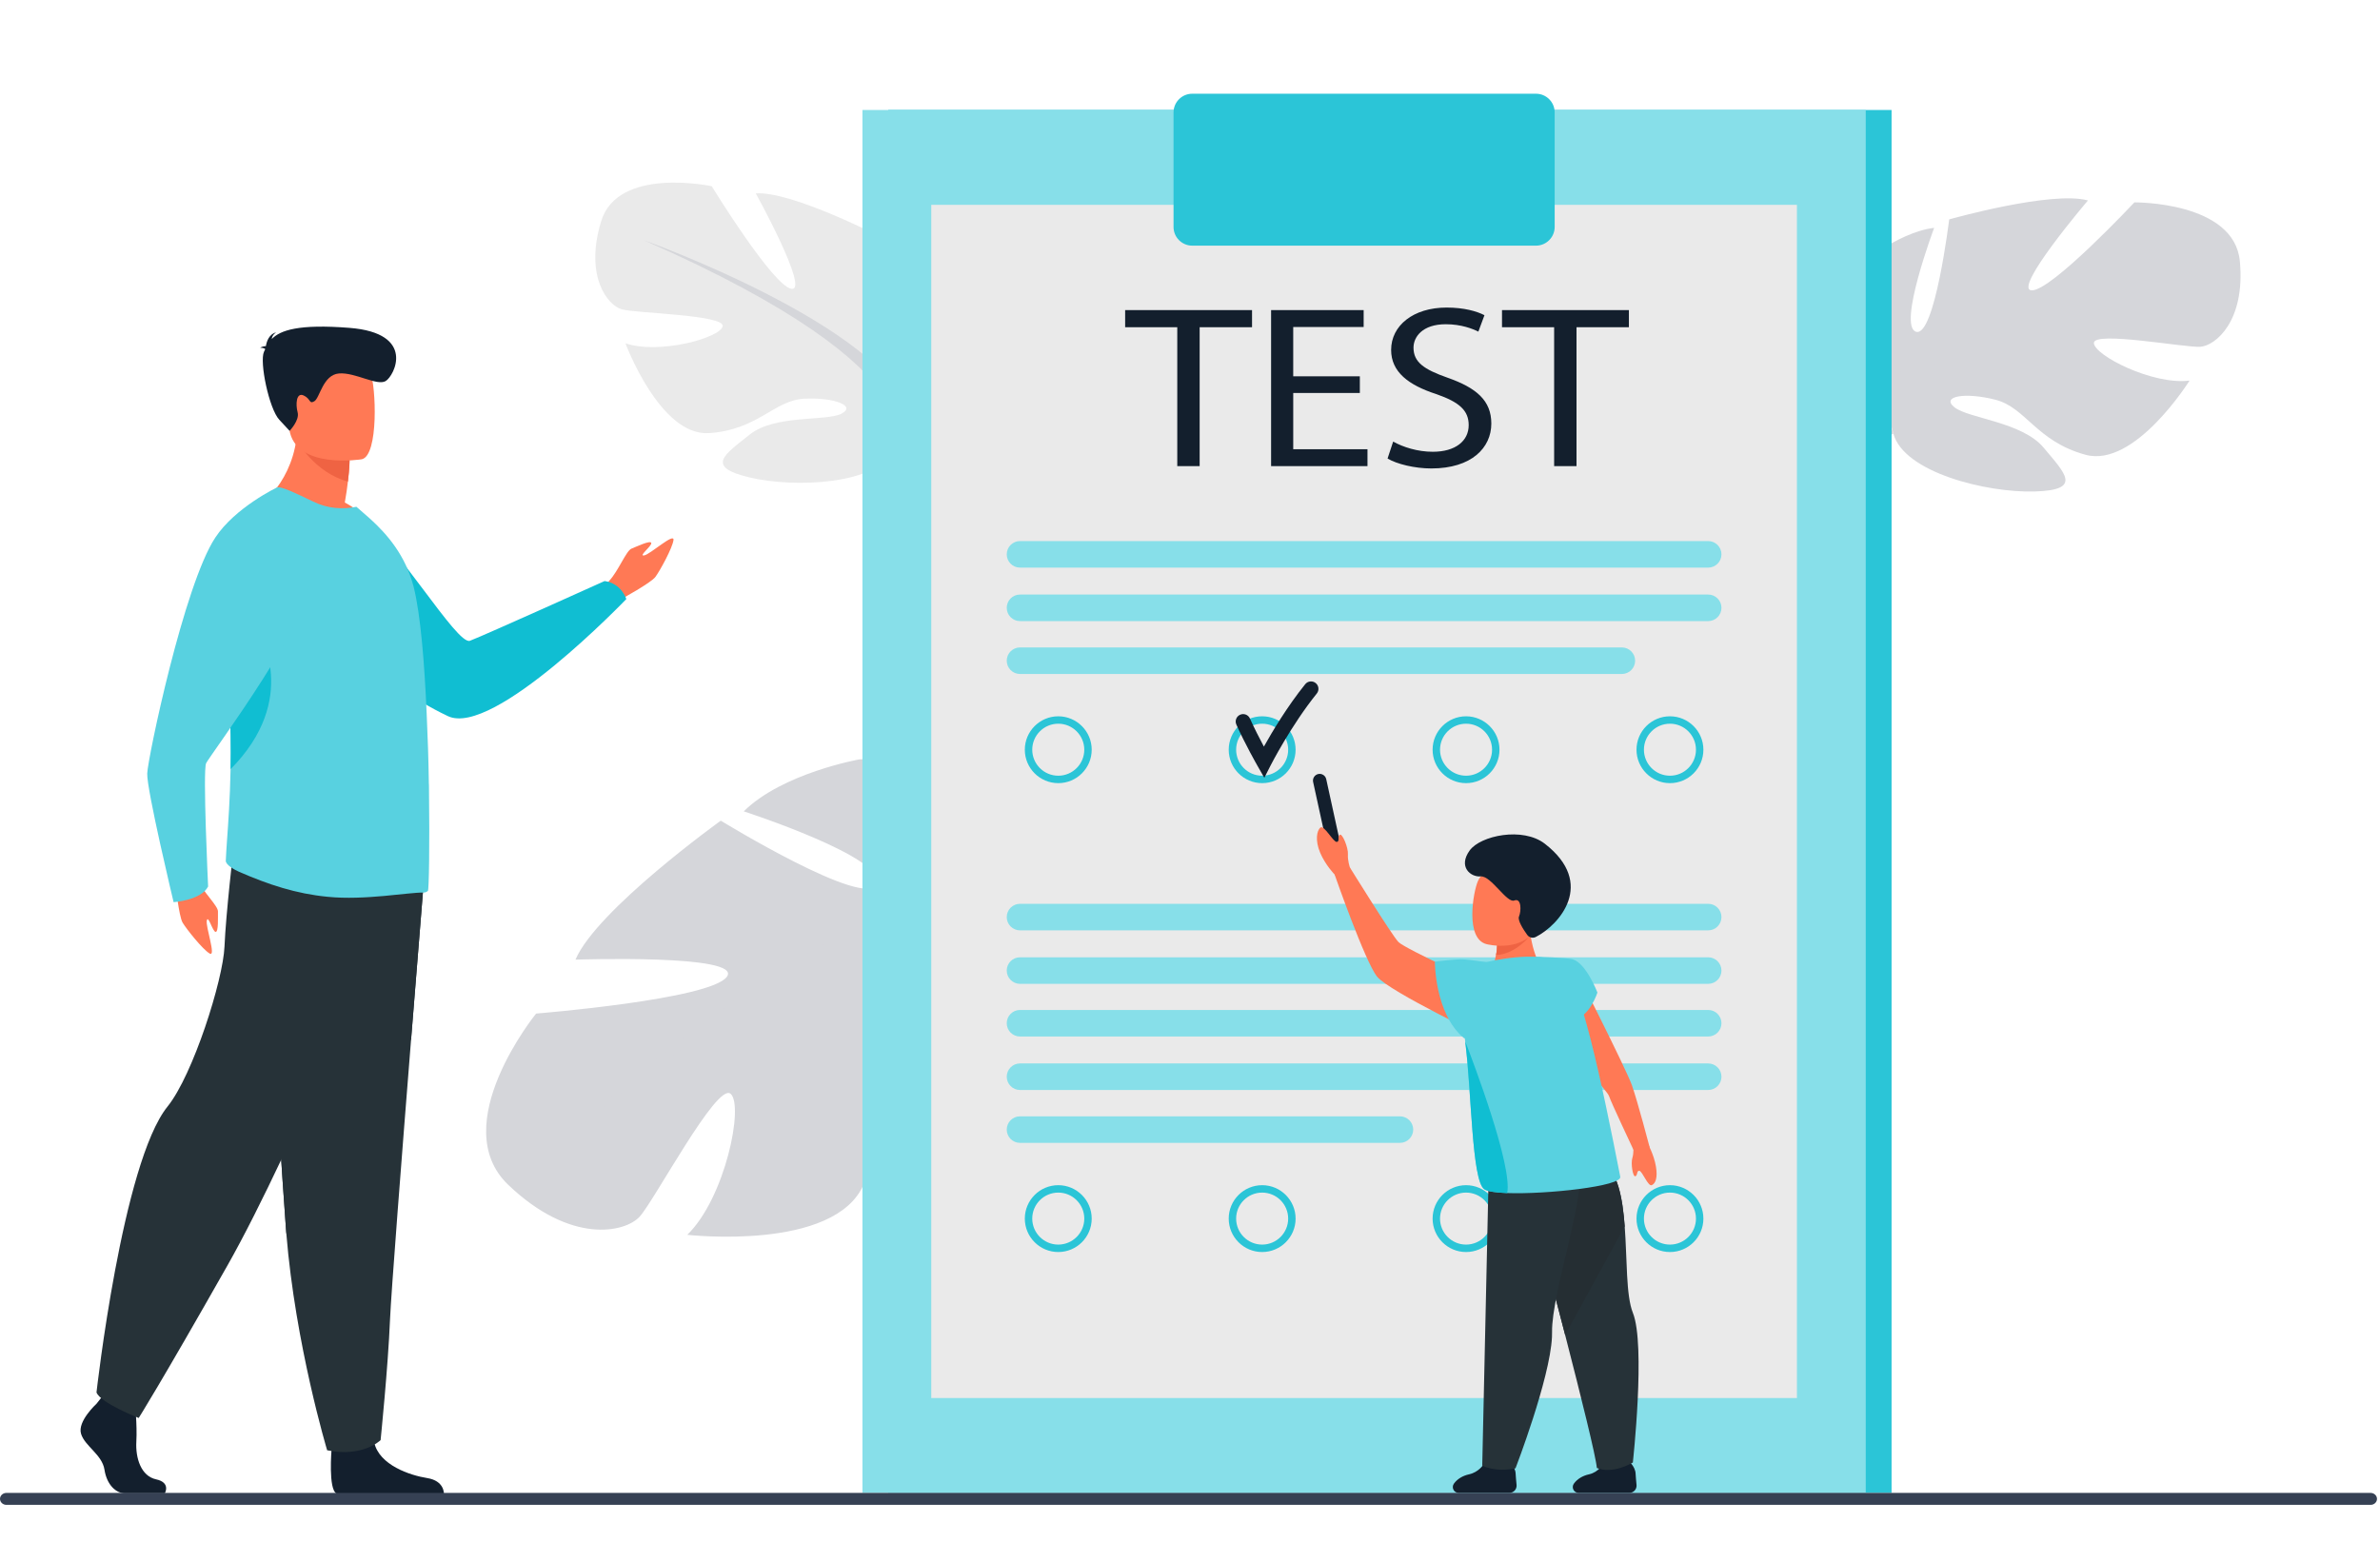 <svg width="457" height="300" viewBox="0 0 457 300" fill="none" xmlns="http://www.w3.org/2000/svg">
<g clip-path="url(#clip0_1316_13362)">
<path d="M361.547 75.841C361.547 75.841 346.012 63.212 356.322 51.533C356.322 51.533 364.146 44.623 371.392 43.756C371.392 43.756 364.323 62.617 367.916 63.715C371.507 64.813 374.277 42.132 374.277 42.132C374.277 42.132 393.926 36.569 400.92 38.496C400.92 38.496 386.36 55.579 390.11 55.759C393.863 55.938 409.84 38.866 409.84 38.866C409.84 38.866 429.029 38.661 430.093 50.189C431.16 61.721 425.381 66.385 422.507 66.596C419.633 66.804 402.002 63.501 402.062 65.874C402.123 68.246 413.416 73.995 420.431 73.087C420.431 73.087 409.93 89.93 400.452 87.338C390.974 84.743 389.029 78.26 383.142 76.763C377.255 75.266 372.615 76.113 375.318 78.237C378.021 80.362 388.309 81.041 392.414 85.974C396.52 90.907 399.981 94.109 390.711 94.387C381.442 94.664 365.577 90.722 363.562 83.281C361.547 75.841 361.547 75.841 361.547 75.841Z" fill="#D5D6DA"/>
<path d="M421.001 52.155C421.001 52.155 370.091 59.368 361.548 75.842C361.548 75.842 360.417 83.682 354.042 91.789L353.443 95.231C353.443 95.231 360.53 84.411 363.563 83.284C363.563 83.284 355.412 66.267 421.001 52.155Z" fill="#D5D6DA"/>
<path d="M354.042 91.789C354.042 91.789 344.645 101.777 346.49 116.247L348.491 116.068C348.491 116.068 349.268 100.621 354.481 93.688C359.697 86.757 354.042 91.789 354.042 91.789Z" fill="#599DAD"/>
<path d="M187.698 173.43C187.698 173.43 187.377 144.685 165.027 145.833C165.027 145.833 150.261 148.448 142.811 155.815C142.811 155.815 170.338 164.731 168.364 169.748C166.389 174.765 138.404 157.604 138.404 157.604C138.404 157.604 114.586 174.713 110.501 184.294C110.501 184.294 142.73 183.198 139.578 187.577C136.427 191.955 102.943 194.649 102.943 194.649C102.943 194.649 85.563 216.026 97.579 227.529C109.596 239.031 120.007 236.71 122.812 233.667C125.616 230.624 137.658 207.859 140.275 210.047C142.892 212.235 139.26 230.063 131.971 237.138C131.971 237.138 160.3 240.395 165.854 227.425C171.408 214.454 165.854 206.472 169.433 198.518C173.013 190.565 178.11 186.109 178.084 191.045C178.058 195.984 169.627 208.148 171.507 217.171C173.386 226.196 173.892 232.948 182.49 222.777C191.089 212.607 200.836 191.256 194.267 182.343C187.698 173.43 187.698 173.43 187.698 173.43Z" fill="#D5D6DA"/>
<path d="M107.912 219.067C107.912 219.067 161.528 168.303 187.697 173.427C187.697 173.427 197.524 179.167 212.342 179.245L216.748 181.646C216.748 181.646 198.244 179.938 194.266 182.34C194.263 182.343 182.409 157.974 107.912 219.067Z" fill="#D5D6DA"/>
<path d="M212.342 179.248C212.342 179.248 231.974 177.615 246.601 192.623L244.609 194.709C244.609 194.709 226.538 181.777 214.083 181.438C201.627 181.103 212.342 179.248 212.342 179.248Z" fill="#599DAD"/>
<path d="M174.965 79.859C174.965 79.859 192.015 70.969 184.57 57.995C184.57 57.995 178.541 49.987 171.892 47.773C171.892 47.773 174.904 66.879 171.313 67.22C167.722 67.561 169.492 45.69 169.492 45.69C169.492 45.69 152.078 36.67 145.127 37.135C145.127 37.135 155.533 56.013 151.968 55.461C148.403 54.906 136.664 35.765 136.664 35.765C136.664 35.765 118.649 31.872 115.422 42.513C112.195 53.154 116.732 58.66 119.395 59.411C122.058 60.163 139.284 60.452 138.769 62.674C138.254 64.897 126.522 68.128 120.094 65.923C120.094 65.923 126.724 83.795 136.144 83.179C145.564 82.564 148.643 76.838 154.469 76.567C160.298 76.292 164.499 77.983 161.544 79.463C158.589 80.939 148.782 79.596 143.968 83.448C139.154 87.297 135.279 89.644 143.944 91.693C152.612 93.742 168.298 93.089 171.628 86.477C174.965 79.859 174.965 79.859 174.965 79.859Z" fill="#EAEAEA"/>
<path d="M123.596 46.114C123.596 46.114 170.102 62.712 174.962 79.859C174.962 79.859 174.511 87.451 178.949 96.309L178.848 99.661C178.848 99.661 174.268 88.115 171.631 86.471C171.634 86.471 182.584 72.032 123.596 46.114Z" fill="#D5D6DA"/>
<path d="M178.948 96.309C178.948 96.309 185.864 107.516 181.336 120.776L179.489 120.221C179.489 120.221 181.735 105.537 178.168 98.011C174.6 90.485 178.948 96.309 178.948 96.309Z" fill="#D5D6DA"/>
<path d="M363.215 21.121H170.566V286.7H363.215V21.121Z" fill="#2BC5D7"/>
<path d="M358.254 21.121H165.605V286.7H358.254V21.121Z" fill="#87DFE9"/>
<path d="M345.041 39.337H178.818V268.486H345.041V39.337Z" fill="#EAEAEA"/>
<path d="M294.939 47.175H228.922C226.953 47.175 225.34 45.565 225.34 43.594V21.581C225.34 19.613 226.95 18 228.922 18H294.942C296.91 18 298.524 19.61 298.524 21.581V43.594C298.521 45.562 296.908 47.175 294.939 47.175Z" fill="#2BC5D7"/>
<path d="M327.998 109.008H195.861C194.453 109.008 193.311 107.866 193.311 106.459C193.311 105.051 194.453 103.91 195.861 103.91H327.998C329.406 103.91 330.548 105.051 330.548 106.459C330.548 107.866 329.409 109.008 327.998 109.008Z" fill="#87DFE9"/>
<path d="M327.998 119.279H195.861C194.453 119.279 193.311 118.137 193.311 116.73C193.311 115.322 194.453 114.181 195.861 114.181H327.998C329.406 114.181 330.548 115.322 330.548 116.73C330.548 118.137 329.409 119.279 327.998 119.279Z" fill="#87DFE9"/>
<path d="M311.422 129.434H195.861C194.453 129.434 193.311 128.293 193.311 126.885C193.311 125.478 194.453 124.336 195.861 124.336H311.422C312.83 124.336 313.972 125.478 313.972 126.885C313.972 128.293 312.83 129.434 311.422 129.434Z" fill="#87DFE9"/>
<path d="M203.205 150.399C199.663 150.399 196.783 147.518 196.783 143.98C196.783 140.44 199.666 137.562 203.205 137.562C206.744 137.562 209.626 140.443 209.626 143.98C209.626 147.518 206.747 150.399 203.205 150.399ZM203.205 138.983C200.449 138.983 198.209 141.223 198.209 143.977C198.209 146.732 200.449 148.971 203.205 148.971C205.96 148.971 208.201 146.732 208.201 143.977C208.198 141.226 205.957 138.983 203.205 138.983Z" fill="#2BC5D7"/>
<path d="M242.355 150.399C238.813 150.399 235.934 147.518 235.934 143.98C235.934 140.44 238.816 137.562 242.355 137.562C245.897 137.562 248.777 140.443 248.777 143.98C248.777 147.518 245.897 150.399 242.355 150.399ZM242.355 138.983C239.6 138.983 237.359 141.223 237.359 143.977C237.359 146.732 239.6 148.971 242.355 148.971C245.11 148.971 247.351 146.732 247.351 143.977C247.351 141.226 245.11 138.983 242.355 138.983Z" fill="#2BC5D7"/>
<path d="M281.506 150.399C277.964 150.399 275.084 147.518 275.084 143.98C275.084 140.44 277.967 137.562 281.506 137.562C285.047 137.562 287.927 140.443 287.927 143.98C287.927 147.518 285.047 150.399 281.506 150.399ZM281.506 138.983C278.75 138.983 276.509 141.223 276.509 143.977C276.509 146.732 278.75 148.971 281.506 148.971C284.261 148.971 286.502 146.732 286.502 143.977C286.502 141.226 284.261 138.983 281.506 138.983Z" fill="#2BC5D7"/>
<path d="M320.658 150.399C317.116 150.399 314.236 147.518 314.236 143.98C314.236 140.44 317.119 137.562 320.658 137.562C324.2 137.562 327.079 140.443 327.079 143.98C327.082 147.518 324.2 150.399 320.658 150.399ZM320.658 138.983C317.902 138.983 315.662 141.223 315.662 143.977C315.662 146.732 317.902 148.971 320.658 148.971C323.413 148.971 325.654 146.732 325.654 143.977C325.654 141.226 323.413 138.983 320.658 138.983Z" fill="#2BC5D7"/>
<path d="M327.998 199.056H195.861C194.453 199.056 193.311 197.914 193.311 196.507C193.311 195.099 194.453 193.958 195.861 193.958H327.998C329.406 193.958 330.548 195.099 330.548 196.507C330.548 197.914 329.409 199.056 327.998 199.056Z" fill="#87DFE9"/>
<path d="M327.998 209.327H195.861C194.453 209.327 193.311 208.185 193.311 206.778C193.311 205.371 194.453 204.229 195.861 204.229H327.998C329.406 204.229 330.548 205.371 330.548 206.778C330.548 208.185 329.409 209.327 327.998 209.327Z" fill="#87DFE9"/>
<path d="M268.81 219.483H195.861C194.453 219.483 193.311 218.341 193.311 216.934C193.311 215.526 194.453 214.385 195.861 214.385H268.81C270.218 214.385 271.361 215.526 271.361 216.934C271.361 218.341 270.218 219.483 268.81 219.483Z" fill="#87DFE9"/>
<path d="M327.998 178.669H195.861C194.453 178.669 193.311 177.528 193.311 176.12C193.311 174.713 194.453 173.571 195.861 173.571H327.998C329.406 173.571 330.548 174.713 330.548 176.12C330.548 177.528 329.409 178.669 327.998 178.669Z" fill="#87DFE9"/>
<path d="M327.998 188.941H195.861C194.453 188.941 193.311 187.799 193.311 186.392C193.311 184.984 194.453 183.843 195.861 183.843H327.998C329.406 183.843 330.548 184.984 330.548 186.392C330.548 187.799 329.409 188.941 327.998 188.941Z" fill="#87DFE9"/>
<path d="M203.205 240.447C199.663 240.447 196.783 237.566 196.783 234.028C196.783 230.488 199.666 227.609 203.205 227.609C206.744 227.609 209.626 230.491 209.626 234.028C209.626 237.566 206.747 240.447 203.205 240.447ZM203.205 229.031C200.449 229.031 198.209 231.271 198.209 234.025C198.209 236.779 200.449 239.019 203.205 239.019C205.96 239.019 208.201 236.779 208.201 234.025C208.198 231.271 205.957 229.031 203.205 229.031Z" fill="#2BC5D7"/>
<path d="M242.355 240.447C238.813 240.447 235.934 237.566 235.934 234.028C235.934 230.488 238.816 227.609 242.355 227.609C245.897 227.609 248.777 230.491 248.777 234.028C248.777 237.566 245.897 240.447 242.355 240.447ZM242.355 229.031C239.6 229.031 237.359 231.271 237.359 234.025C237.359 236.779 239.6 239.019 242.355 239.019C245.11 239.019 247.351 236.779 247.351 234.025C247.351 231.271 245.11 229.031 242.355 229.031Z" fill="#2BC5D7"/>
<path d="M281.506 240.447C277.964 240.447 275.084 237.566 275.084 234.028C275.084 230.488 277.967 227.609 281.506 227.609C285.047 227.609 287.927 230.491 287.927 234.028C287.927 237.566 285.047 240.447 281.506 240.447ZM281.506 229.031C278.75 229.031 276.509 231.271 276.509 234.025C276.509 236.779 278.75 239.019 281.506 239.019C284.261 239.019 286.502 236.779 286.502 234.025C286.502 231.271 284.261 229.031 281.506 229.031Z" fill="#2BC5D7"/>
<path d="M320.658 240.447C317.116 240.447 314.236 237.566 314.236 234.028C314.236 230.488 317.119 227.609 320.658 227.609C324.2 227.609 327.079 230.491 327.079 234.028C327.082 237.566 324.2 240.447 320.658 240.447ZM320.658 229.031C317.902 229.031 315.662 231.271 315.662 234.025C315.662 236.779 317.902 239.019 320.658 239.019C323.413 239.019 325.654 236.779 325.654 234.025C325.654 231.271 323.413 229.031 320.658 229.031Z" fill="#2BC5D7"/>
<path d="M119.258 115.071C119.258 115.071 124.998 111.947 125.85 110.794C126.703 109.643 129.123 105.245 129.32 103.719C129.517 102.193 124.856 106.467 123.685 106.664C122.511 106.86 125.211 104.837 125.055 104.268C124.899 103.696 122.242 104.973 121.248 105.366C120.25 105.759 118.706 109.707 116.994 111.522C115.277 113.337 119.258 115.071 119.258 115.071Z" fill="#FF7955"/>
<path d="M56.902 97.184C56.902 97.184 58.013 124.232 86.003 137.527C94.74 141.677 120.265 115.045 120.265 115.045C120.265 115.045 119.348 112.036 116.095 111.585C116.095 111.585 93.017 122.01 90.23 123.059C87.755 123.987 75.751 103.658 69.424 99.673C63.098 95.684 56.902 97.184 56.902 97.184Z" fill="#10BED2"/>
<path d="M18.53 269.585C18.53 269.585 14.838 272.951 15.561 275.344C16.28 277.737 19.611 279.333 20.062 282.255C20.511 285.179 22.309 286.775 23.931 286.775C25.55 286.775 31.656 286.775 31.656 286.775C31.656 286.775 32.85 284.717 29.968 284.098C27.088 283.477 26.001 280.041 26.18 276.853C26.36 273.662 25.911 269.411 25.911 269.411L19.791 267.989L18.53 269.585Z" fill="#131F2D"/>
<path d="M63.665 278.365C63.665 278.365 63.003 286.026 64.622 286.824L85.231 286.844C85.231 286.844 85.359 284.387 82.028 283.856C78.697 283.324 72.845 281.376 71.856 277.032C70.867 272.694 63.665 278.365 63.665 278.365Z" fill="#131F2D"/>
<path d="M81.32 169.982C81.32 169.982 80.227 183.412 78.94 199.559C77.194 221.491 75.092 248.429 74.884 253.533C74.525 262.394 73.082 276.57 73.082 276.57C73.082 276.57 69.662 279.937 62.818 278.518C62.818 278.518 56.721 258.281 54.977 236.869C54.951 236.519 54.922 236.164 54.896 235.811C53.277 214.015 50.756 168.118 50.756 168.118L81.32 169.982Z" fill="#263238"/>
<path d="M81.321 169.982C81.321 169.982 80.228 183.412 78.941 199.559L54.981 236.872C54.955 236.522 54.926 236.167 54.9 235.814C53.281 214.017 50.76 168.121 50.76 168.121L81.321 169.982Z" fill="#263238"/>
<path d="M76.323 171.577C76.323 171.577 56.607 220.22 43.646 243.08C30.681 265.94 26.631 272.319 26.631 272.319C26.631 272.319 19.203 269.394 18.529 267.4C18.529 267.4 23.485 223.269 32.167 212.509C37.074 206.431 42.836 188.186 43.105 181.808C43.374 175.43 44.86 162.803 44.86 162.803L76.323 171.577Z" fill="#263238"/>
<path d="M50.387 96.615C50.387 96.615 63.727 103.048 71.415 100.661C71.415 100.661 69.521 98.274 66.211 96.497C66.477 94.953 66.685 93.615 66.803 92.479C67.13 89.858 67.13 88.376 67.13 88.376L61.984 84.329L57.103 80.457C57.485 91.344 50.387 96.615 50.387 96.615Z" fill="#FF7955"/>
<path d="M82.162 171.092C81.927 171.297 81.659 171.409 81.361 171.409C78.464 171.352 70.033 172.95 62.909 172.224C56.875 171.644 51.552 169.898 45.842 167.395C45.072 167.046 43.326 166.115 43.358 165.3C43.39 164.366 43.476 163.057 43.592 161.367C43.832 158.04 44.167 153.318 44.274 147.72C44.355 143.57 44.309 138.937 44.008 134.032C43.991 133.703 43.974 133.371 43.959 133.038C43.873 131.241 43.832 129.429 43.832 127.657C43.8 121.952 44.214 116.507 45.041 111.646C46.492 103.201 49.213 96.595 53.234 93.656C53.769 93.248 57.083 94.846 60.156 96.335C62.967 97.704 65.774 97.849 68.437 97.326L71.1 99.655C74.326 102.595 77.877 106.641 79.441 112.756C80.742 117.938 81.511 127.31 81.927 137.035C82.133 141.46 82.28 145.885 82.341 150.104V150.249C82.373 150.685 82.373 151.124 82.373 151.561C82.514 162.358 82.37 170.947 82.162 171.092Z" fill="#58D1E0"/>
<path d="M57.01 84.621C57.01 84.621 60.381 90.763 66.8 92.482C67.126 89.861 67.126 88.378 67.126 88.378L61.98 84.332L57.01 84.621Z" fill="#EF6343"/>
<path d="M69.471 88.199C69.471 88.199 56.747 90.28 55.553 82.46C54.359 74.639 51.913 69.642 59.985 67.983C68.06 66.324 70.099 69.073 71.142 71.587C72.183 74.102 72.753 87.457 69.471 88.199Z" fill="#FF7955"/>
<path d="M50.928 67.047C50.812 66.914 50.546 66.807 49.953 66.775C49.953 66.775 50.427 66.478 51.06 66.463C51.185 65.639 51.624 64.18 53.041 63.825C53.041 63.825 52.278 64.232 52.179 65.108C53.822 63.42 57.346 62.192 67.098 62.963C79.95 63.978 75.714 72.203 74.052 73.183C72.386 74.162 68.2 71.475 65.1 71.72C62.001 71.966 61.411 76.445 60.359 77.058C59.306 77.674 59.72 76.587 58.297 75.943C56.875 75.301 56.739 77.656 57.15 79.188C57.56 80.72 55.606 82.743 55.606 82.743C55.606 82.743 55.606 82.743 53.631 80.616C51.656 78.489 49.791 69.48 50.69 67.558C50.769 67.391 50.846 67.22 50.928 67.047Z" fill="#131F2D"/>
<path d="M44.274 147.72C44.355 143.57 44.309 138.937 44.008 134.033C43.991 133.703 43.973 133.371 43.959 133.038C45.167 127.047 46.998 121.732 49.692 121.559C49.692 121.559 57.716 134.163 44.274 147.72Z" fill="#10BED2"/>
<path d="M33.66 169.456C33.66 169.456 34.328 175.956 35.062 177.184C35.797 178.412 38.919 182.343 40.252 183.114C41.582 183.886 39.44 177.938 39.712 176.779C39.983 175.623 40.807 178.892 41.394 178.967C41.981 179.045 41.831 176.103 41.851 175.031C41.871 173.958 38.997 171.317 37.983 169.037C36.968 166.756 33.66 169.456 33.66 169.456Z" fill="#FF7955"/>
<path d="M53.239 93.589C53.239 93.589 45.187 97.401 41.327 103.259C35.339 112.348 28.397 145.468 28.27 148.535C28.143 151.601 33.335 173.256 33.335 173.256C33.335 173.256 38.603 172.909 39.962 170.251C39.962 170.251 38.91 148.003 39.578 146.572C40.245 145.142 61.54 116.73 59.146 110.666C56.752 104.603 53.239 93.589 53.239 93.589Z" fill="#58D1E0"/>
<path d="M256.948 166.129C256.257 166.28 255.566 165.838 255.416 165.147L252.143 150.179C251.992 149.488 252.435 148.798 253.126 148.647C253.817 148.497 254.508 148.939 254.658 149.63L257.931 164.598C258.081 165.288 257.639 165.976 256.948 166.129Z" fill="#131F2D"/>
<path d="M301.745 184.574C301.745 184.574 312.243 205.232 313.359 208.425C314.478 211.619 316.774 220.379 316.774 220.379L313.646 220.8C313.646 220.8 309.286 211.549 308.965 210.506C308.644 209.466 302.344 203.061 301.259 199.926C300.178 196.793 301.745 184.574 301.745 184.574Z" fill="#FF7955"/>
<path d="M307.884 281.038C307.884 281.038 307.019 282.726 305.102 283.142C303.897 283.405 302.862 284.032 302.22 284.913C301.676 285.656 302.202 286.705 303.125 286.705H312.851C313.678 286.705 314.326 285.991 314.242 285.168C314.169 284.448 314.094 283.61 314.06 282.965C313.987 281.561 312.582 280.431 312.582 280.431L307.884 281.038Z" fill="#131F2D"/>
<path d="M313.534 280.873C309.258 283.26 306.621 281.911 306.621 281.911C306.436 279.691 303.599 268.275 300.537 256.386C296.79 241.843 292.699 226.586 292.699 226.586C292.699 226.586 301.393 218.87 307.711 223.078C310.631 225.023 311.565 230.052 311.972 235.508C312.447 241.86 312.204 248.797 313.537 252.117C316.02 258.285 313.534 280.873 313.534 280.873Z" fill="#263238"/>
<path d="M311.97 235.505L300.537 256.383C296.79 241.84 292.699 226.584 292.699 226.584C292.699 226.584 301.393 218.867 307.711 223.075C310.631 225.02 311.565 230.046 311.97 235.505Z" fill="#252E33"/>
<path d="M286.518 187.048L293.769 190.386L295.397 184.75C295.397 184.75 294.362 182.799 293.893 179.606C293.697 178.262 293.601 176.698 293.726 174.967L287.105 178.357C287.105 178.357 287.264 178.97 287.368 179.872C287.48 180.849 287.53 182.164 287.252 183.412C287.015 184.487 286.749 185.637 286.518 187.048Z" fill="#FF7955"/>
<path d="M287.256 183.412C291.02 183.311 293.894 179.606 293.894 179.606L287.369 179.872C287.484 180.848 287.533 182.163 287.256 183.412Z" fill="#EF6343"/>
<path d="M285.428 181.317C285.428 181.317 292.936 183.299 295.527 177.331C298.323 170.889 295.255 166.199 292.705 165.881C287.619 165.251 284.667 167.187 283.774 169.236C282.88 171.283 281.287 180.259 285.428 181.317Z" fill="#FF7955"/>
<path d="M284.329 168.314C282.337 168.473 279.946 166.439 282.209 163.318C284.274 160.471 292.392 158.748 296.637 162.04C306.511 169.702 299.372 177.664 294.891 179.944C294.321 180.233 293.627 180.06 293.254 179.542C292.494 178.487 291.366 176.739 291.67 176.022C292.118 174.967 292.176 172.381 290.759 172.936C289.345 173.491 286.303 168.158 284.329 168.314Z" fill="#131F2D"/>
<path d="M284.88 281.205C284.88 281.205 283.984 282.726 282.067 283.142C280.862 283.405 279.826 284.032 279.185 284.913C278.641 285.656 279.167 286.705 280.09 286.705H289.816C290.643 286.705 291.29 285.991 291.207 285.168C291.134 284.448 291.059 283.61 291.024 282.965C290.952 281.561 289.547 280.431 289.547 280.431L284.88 281.205Z" fill="#131F2D"/>
<path d="M284.615 281.46C284.615 281.46 287.055 282.812 291.002 281.983C291.002 281.983 297.609 264.851 298.005 256.779C298.022 256.455 298.028 256.146 298.022 255.851C297.886 248.259 304.9 228.485 303.01 224.433C301.119 220.382 285.832 226.254 285.832 226.254L285.529 240.031L284.615 281.46Z" fill="#263238"/>
<path d="M289.403 229.121C287.226 229.043 285.596 228.812 285.003 228.387C282.586 226.659 282.583 209.613 281.34 199.963C281.207 198.914 281.053 197.955 280.886 197.111C279.157 188.487 281.582 184.574 285.416 184.767C285.416 184.767 295.634 182.227 299.745 185.056C303.339 187.53 307.624 208.174 311.12 225.994C311.475 227.783 297.062 229.398 289.403 229.121Z" fill="#58D1E0"/>
<path d="M286.219 189.712C286.219 189.712 269.791 182.236 268.516 180.903C267.241 179.571 259.215 166.615 259.215 166.615L256.266 167.942C256.266 167.942 262.1 184.655 264.413 187.545C266.726 190.435 286.228 199.726 286.228 199.726L286.219 189.712Z" fill="#FF7955"/>
<path d="M259.215 166.615C259.215 166.615 258.741 165.306 258.825 164.054C258.906 162.803 257.752 159.979 257.255 160.315C256.758 160.647 257.327 161.615 256.674 161.682C256.023 161.748 254.248 158.375 253.549 158.93C252.846 159.485 252.487 161.387 253.494 163.762C254.5 166.138 256.266 167.942 256.266 167.942C256.688 168.878 259.638 167.551 259.215 166.615Z" fill="#FF7955"/>
<path d="M313.618 220.144C313.618 220.144 313.756 221.353 313.436 222.399C313.115 223.445 313.528 226.078 314.02 225.893C314.511 225.708 314.219 224.774 314.789 224.847C315.355 224.919 316.466 227.936 317.174 227.604C317.882 227.274 318.339 226.202 317.96 223.98C317.582 221.757 316.393 219.607 316.393 219.607L313.618 220.144Z" fill="#FF7955"/>
<path d="M286.914 184.967C286.914 184.967 282.889 184.415 281.273 184.256C279.787 184.108 275.52 184.686 275.52 184.686C275.52 184.686 275.479 194.729 281.111 199.368L288.082 200.564L286.914 184.967Z" fill="#58D1E0"/>
<path d="M294.961 183.75C294.961 183.75 300.862 183.9 301.981 184.23C304.592 184.998 306.734 190.62 306.734 190.62C306.734 190.62 305.135 195.489 302.261 195.648C299.385 195.81 294.961 183.75 294.961 183.75Z" fill="#58D1E0"/>
<path d="M289.404 229.121C287.226 229.043 285.596 228.812 285.003 228.387C282.586 226.659 282.583 209.613 281.34 199.963C282.788 203.697 290.468 223.884 289.404 229.121Z" fill="#10BED2"/>
<path d="M226.056 62.842H216.047V59.553H240.412V62.842H230.353V89.517H226.056V62.842Z" fill="#131F2D"/>
<path d="M261.116 75.469H248.322V86.272H262.579V89.517H244.072V59.553H261.845V62.799H248.32V72.269H261.113V75.469H261.116Z" fill="#131F2D"/>
<path d="M267.511 84.803C269.416 85.87 272.198 86.76 275.13 86.76C279.475 86.76 282.014 84.671 282.014 81.647C282.014 78.847 280.256 77.246 275.812 75.691C270.44 73.957 267.121 71.423 267.121 67.2C267.121 62.533 271.368 59.065 277.766 59.065C281.135 59.065 283.578 59.776 285.041 60.533L283.87 63.689C282.797 63.154 280.6 62.267 277.619 62.267C273.126 62.267 271.417 64.712 271.417 66.758C271.417 69.558 273.418 70.937 277.96 72.538C283.526 74.495 286.359 76.94 286.359 81.341C286.359 85.965 282.601 89.965 274.835 89.965C271.66 89.965 268.193 89.121 266.436 88.055L267.511 84.803Z" fill="#131F2D"/>
<path d="M298.42 62.842H288.41V59.553H312.775V62.842H302.716V89.517H298.42V62.842Z" fill="#131F2D"/>
<path d="M242.772 149.37L241.459 147.073C241.364 146.908 239.12 142.975 237.4 139.151C237.076 138.431 237.397 137.587 238.117 137.264C238.837 136.94 239.681 137.261 240.005 137.981C240.872 139.908 241.901 141.905 242.688 143.379C244.264 140.561 247.169 135.68 250.627 131.394C251.122 130.781 252.021 130.683 252.634 131.18C253.247 131.674 253.342 132.573 252.848 133.186C247.912 139.304 244.009 146.937 243.969 147.015L242.772 149.37Z" fill="#131F2D"/>
<path d="M455.197 289H1.226C0.552 289 0 288.483 0 287.853C0 287.22 0.552 286.705 1.226 286.705H455.197C455.87 286.705 456.423 287.223 456.423 287.853C456.425 288.483 455.873 289 455.197 289Z" fill="#364154"/>
</g>
<defs>
<clipPath id="clip0_1316_13362">
<rect width="457" height="271" fill="white" transform="translate(0 18)"/>
</clipPath>
</defs>
</svg>
